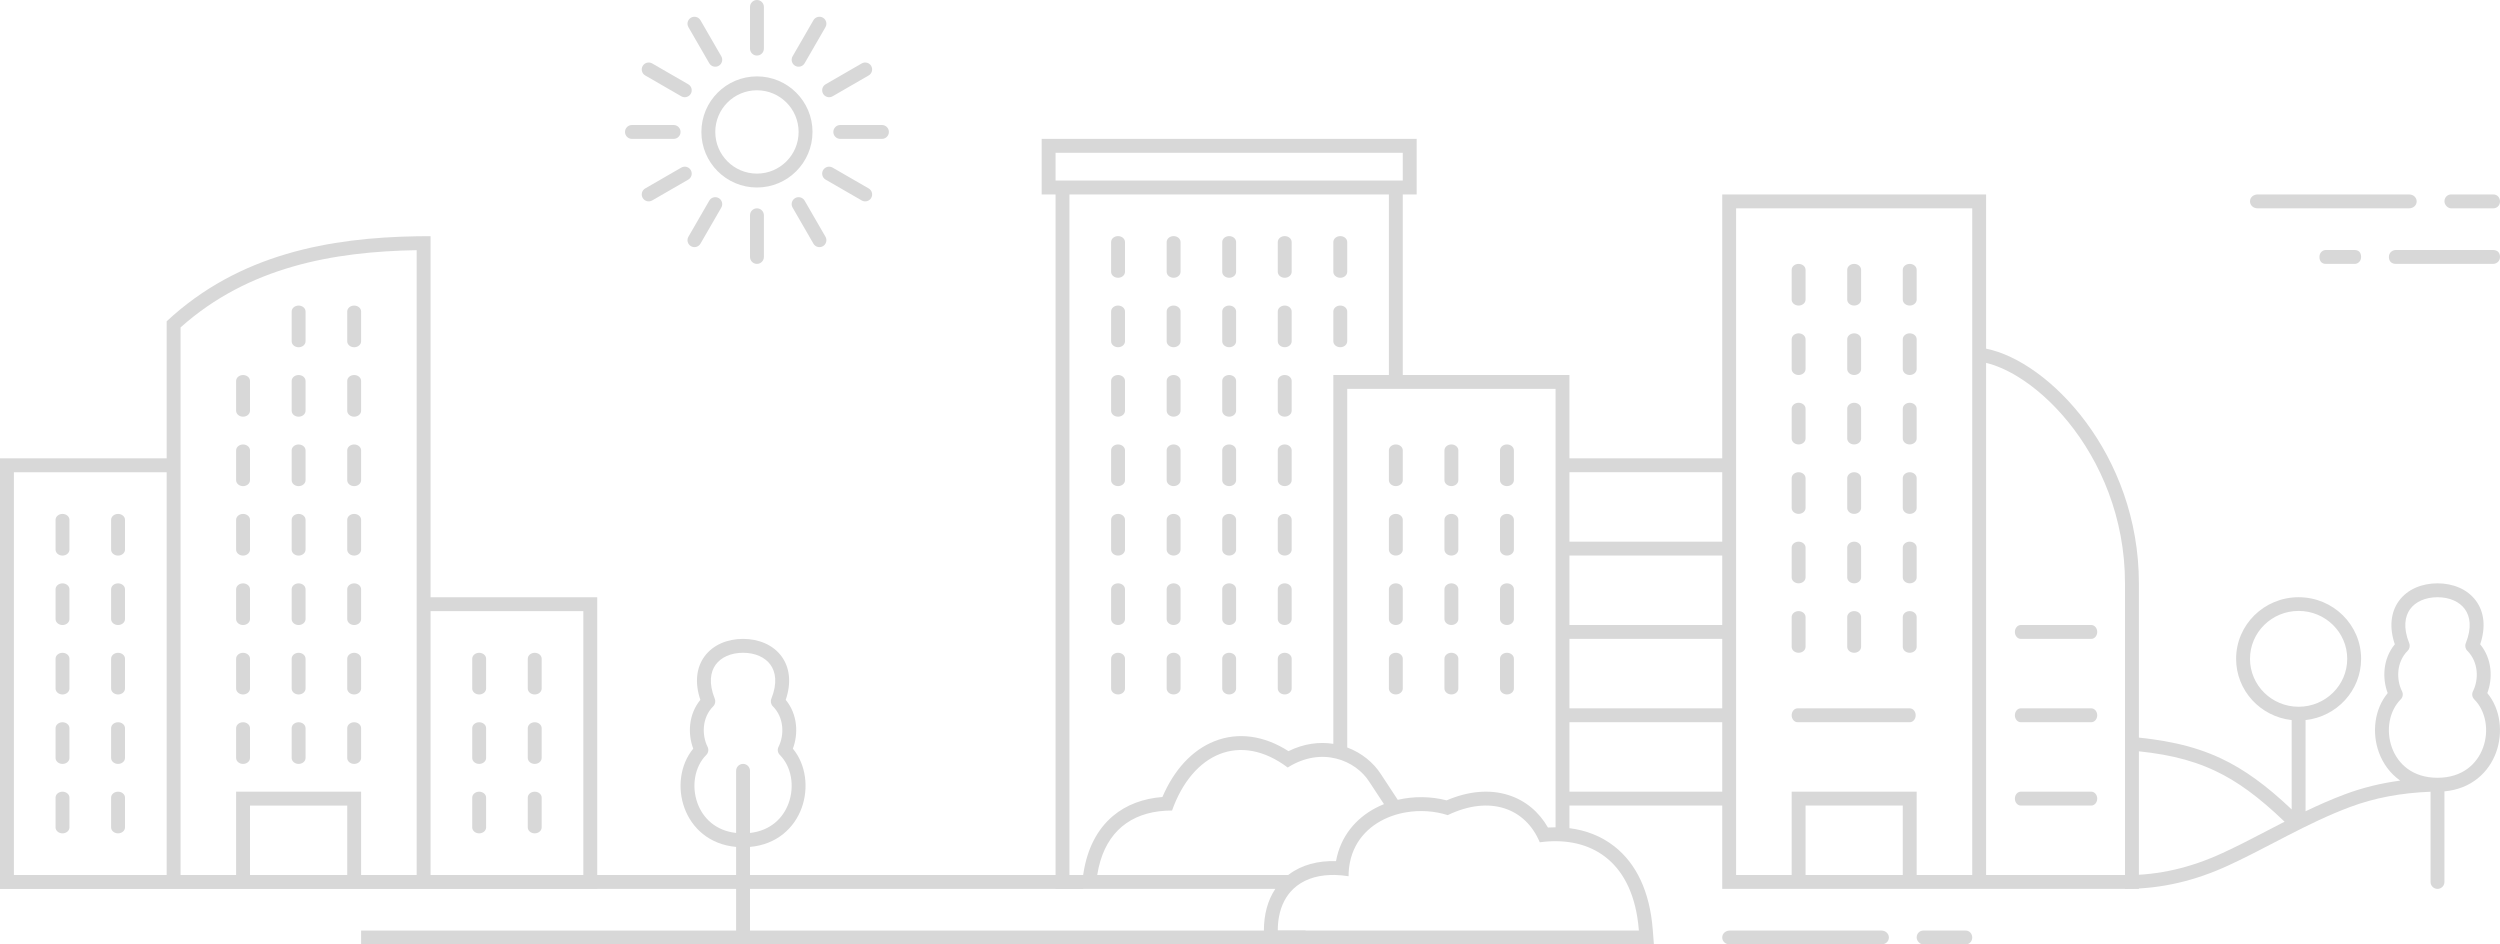 <svg width="180" height="68" viewBox="0 0 180 68" fill="none" xmlns="http://www.w3.org/2000/svg">
    <path d="M54.5 0C54.776 0 55 0.224 55 0.5V3.5C55 3.776 54.776 4 54.5 4C54.224 4 54 3.776 54 3.5V0.5C54 0.224 54.224 0 54.5 0Z" fill="#D8D8D8"/>
    <path fill-rule="evenodd" clip-rule="evenodd" d="M54.5 13.5C56.709 13.5 58.5 11.709 58.5 9.5C58.5 7.291 56.709 5.5 54.5 5.5C52.291 5.5 50.5 7.291 50.5 9.5C50.5 11.709 52.291 13.5 54.5 13.5ZM54.5 12.5C56.157 12.5 57.5 11.157 57.5 9.5C57.5 7.843 56.157 6.5 54.5 6.5C52.843 6.5 51.5 7.843 51.5 9.5C51.5 11.157 52.843 12.5 54.5 12.5Z" fill="#D8D8D8"/>
    <path d="M55 15.5C55 15.224 54.776 15 54.5 15C54.224 15 54 15.224 54 15.5V18.5C54 18.776 54.224 19 54.5 19C54.776 19 55 18.776 55 18.5V15.5Z" fill="#D8D8D8"/>
    <path d="M64 9.5C64 9.776 63.776 10 63.5 10H60.5C60.224 10 60 9.776 60 9.5C60 9.224 60.224 9 60.5 9H63.5C63.776 9 64 9.224 64 9.5Z" fill="#D8D8D8"/>
    <path d="M48.5 10C48.776 10 49 9.776 49 9.5C49 9.224 48.776 9 48.5 9H45.5C45.224 9 45 9.224 45 9.5C45 9.776 45.224 10 45.5 10H48.5Z" fill="#D8D8D8"/>
    <path d="M59.25 1.273C59.489 1.411 59.571 1.717 59.433 1.956L57.933 4.554C57.795 4.793 57.489 4.875 57.25 4.737C57.011 4.599 56.929 4.293 57.067 4.054L58.567 1.456C58.705 1.217 59.011 1.135 59.25 1.273Z" fill="#D8D8D8"/>
    <path d="M51.933 14.946C52.071 14.707 51.989 14.401 51.75 14.263C51.511 14.125 51.205 14.207 51.067 14.446L49.567 17.044C49.429 17.283 49.511 17.589 49.75 17.727C49.989 17.865 50.295 17.783 50.433 17.544L51.933 14.946Z" fill="#D8D8D8"/>
    <path d="M62.727 14.25C62.589 14.489 62.283 14.571 62.044 14.433L59.446 12.933C59.207 12.795 59.125 12.489 59.263 12.25C59.401 12.011 59.707 11.929 59.946 12.067L62.544 13.567C62.783 13.705 62.865 14.011 62.727 14.25Z" fill="#D8D8D8"/>
    <path d="M49.054 6.933C49.293 7.071 49.599 6.989 49.737 6.75C49.875 6.511 49.793 6.205 49.554 6.067L46.956 4.567C46.716 4.429 46.411 4.511 46.273 4.75C46.135 4.989 46.216 5.295 46.456 5.433L49.054 6.933Z" fill="#D8D8D8"/>
    <path d="M62.727 4.75C62.865 4.989 62.783 5.295 62.544 5.433L59.946 6.933C59.707 7.071 59.401 6.989 59.263 6.75C59.125 6.511 59.207 6.205 59.446 6.067L62.044 4.567C62.283 4.429 62.589 4.511 62.727 4.75Z" fill="#D8D8D8"/>
    <path d="M49.554 12.933C49.793 12.795 49.875 12.489 49.737 12.25C49.599 12.011 49.293 11.929 49.054 12.067L46.456 13.567C46.216 13.705 46.135 14.011 46.273 14.25C46.411 14.489 46.716 14.571 46.956 14.433L49.554 12.933Z" fill="#D8D8D8"/>
    <path d="M59.25 17.727C59.011 17.865 58.705 17.783 58.567 17.544L57.067 14.946C56.928 14.707 57.011 14.401 57.25 14.263C57.489 14.125 57.794 14.207 57.933 14.446L59.433 17.044C59.571 17.283 59.489 17.589 59.25 17.727Z" fill="#D8D8D8"/>
    <path d="M51.067 4.554C51.205 4.793 51.511 4.875 51.75 4.737C51.989 4.599 52.071 4.293 51.933 4.054L50.433 1.456C50.294 1.217 49.989 1.135 49.75 1.273C49.511 1.411 49.428 1.717 49.567 1.956L51.067 4.554Z" fill="#D8D8D8"/>
    <path d="M0 63H78V64H0V63Z" fill="#D8D8D8"/>
    <path d="M26 67H94V68H26V67Z" fill="#D8D8D8"/>
    <path d="M18 42.43C18 42.193 17.776 42.002 17.5 42.002C17.224 42.002 17 42.193 17 42.43V44.573C17 44.81 17.224 45.002 17.5 45.002C17.776 45.002 18 44.81 18 44.573V42.43Z" fill="#D8D8D8"/>
    <path d="M21.5 42.002C21.776 42.002 22 42.193 22 42.43V44.573C22 44.81 21.776 45.002 21.5 45.002C21.224 45.002 21 44.81 21 44.573V42.43C21 42.193 21.224 42.002 21.5 42.002Z" fill="#D8D8D8"/>
    <path d="M26 42.43C26 42.193 25.776 42.002 25.5 42.002C25.224 42.002 25 42.193 25 42.43V44.573C25 44.81 25.224 45.002 25.5 45.002C25.776 45.002 26 44.81 26 44.573V42.43Z" fill="#D8D8D8"/>
    <path d="M17.5 47.002C17.776 47.002 18 47.193 18 47.43V49.573C18 49.81 17.776 50.002 17.5 50.002C17.224 50.002 17 49.81 17 49.573V47.43C17 47.193 17.224 47.002 17.5 47.002Z" fill="#D8D8D8"/>
    <path d="M22 47.43C22 47.193 21.776 47.002 21.5 47.002C21.224 47.002 21 47.193 21 47.43V49.573C21 49.81 21.224 50.002 21.5 50.002C21.776 50.002 22 49.81 22 49.573V47.43Z" fill="#D8D8D8"/>
    <path d="M25.5 47.002C25.776 47.002 26 47.193 26 47.43V49.573C26 49.81 25.776 50.002 25.5 50.002C25.224 50.002 25 49.81 25 49.573V47.43C25 47.193 25.224 47.002 25.5 47.002Z" fill="#D8D8D8"/>
    <path d="M18 32.43C18 32.193 17.776 32.002 17.5 32.002C17.224 32.002 17 32.193 17 32.43V34.573C17 34.81 17.224 35.002 17.5 35.002C17.776 35.002 18 34.81 18 34.573V32.43Z" fill="#D8D8D8"/>
    <path d="M21.5 32.002C21.776 32.002 22 32.193 22 32.43V34.573C22 34.81 21.776 35.002 21.5 35.002C21.224 35.002 21 34.81 21 34.573V32.43C21 32.193 21.224 32.002 21.5 32.002Z" fill="#D8D8D8"/>
    <path d="M26 32.43C26 32.193 25.776 32.002 25.5 32.002C25.224 32.002 25 32.193 25 32.43V34.573C25 34.81 25.224 35.002 25.5 35.002C25.776 35.002 26 34.81 26 34.573V32.43Z" fill="#D8D8D8"/>
    <path d="M17.5 37.002C17.776 37.002 18 37.193 18 37.43V39.573C18 39.81 17.776 40.002 17.5 40.002C17.224 40.002 17 39.81 17 39.573V37.43C17 37.193 17.224 37.002 17.5 37.002Z" fill="#D8D8D8"/>
    <path d="M22 37.43C22 37.193 21.776 37.002 21.5 37.002C21.224 37.002 21 37.193 21 37.43V39.573C21 39.81 21.224 40.002 21.5 40.002C21.776 40.002 22 39.81 22 39.573V37.43Z" fill="#D8D8D8"/>
    <path d="M25.5 37.002C25.776 37.002 26 37.193 26 37.43V39.573C26 39.81 25.776 40.002 25.5 40.002C25.224 40.002 25 39.81 25 39.573V37.43C25 37.193 25.224 37.002 25.5 37.002Z" fill="#D8D8D8"/>
    <path d="M18 27.43C18 27.193 17.776 27.002 17.5 27.002C17.224 27.002 17 27.193 17 27.43V29.573C17 29.81 17.224 30.002 17.5 30.002C17.776 30.002 18 29.81 18 29.573V27.43Z" fill="#D8D8D8"/>
    <path d="M21.5 27.002C21.776 27.002 22 27.193 22 27.43V29.573C22 29.81 21.776 30.002 21.5 30.002C21.224 30.002 21 29.81 21 29.573V27.43C21 27.193 21.224 27.002 21.5 27.002Z" fill="#D8D8D8"/>
    <path d="M26 27.43C26 27.193 25.776 27.002 25.5 27.002C25.224 27.002 25 27.193 25 27.43V29.573C25 29.81 25.224 30.002 25.5 30.002C25.776 30.002 26 29.81 26 29.573V27.43Z" fill="#D8D8D8"/>
    <path d="M21.5 22.002C21.776 22.002 22 22.193 22 22.43V24.573C22 24.81 21.776 25.002 21.5 25.002C21.224 25.002 21 24.81 21 24.573V22.43C21 22.193 21.224 22.002 21.5 22.002Z" fill="#D8D8D8"/>
    <path d="M26 22.43C26 22.193 25.776 22.002 25.5 22.002C25.224 22.002 25 22.193 25 22.43V24.573C25 24.81 25.224 25.002 25.5 25.002C25.776 25.002 26 24.81 26 24.573V22.43Z" fill="#D8D8D8"/>
    <path d="M17.5 52.002C17.776 52.002 18 52.193 18 52.43V54.573C18 54.81 17.776 55.002 17.5 55.002C17.224 55.002 17 54.81 17 54.573V52.43C17 52.193 17.224 52.002 17.5 52.002Z" fill="#D8D8D8"/>
    <path d="M22 52.43C22 52.193 21.776 52.002 21.5 52.002C21.224 52.002 21 52.193 21 52.43V54.573C21 54.81 21.224 55.002 21.5 55.002C21.776 55.002 22 54.81 22 54.573V52.43Z" fill="#D8D8D8"/>
    <path d="M25.5 52.002C25.776 52.002 26 52.193 26 52.43V54.573C26 54.81 25.776 55.002 25.5 55.002C25.224 55.002 25 54.81 25 54.573V52.43C25 52.193 25.224 52.002 25.5 52.002Z" fill="#D8D8D8"/>
    <path d="M35 47.43C35 47.193 34.776 47.002 34.5 47.002C34.224 47.002 34 47.193 34 47.43V49.573C34 49.81 34.224 50.002 34.5 50.002C34.776 50.002 35 49.81 35 49.573V47.43Z" fill="#D8D8D8"/>
    <path d="M38.5 47.002C38.776 47.002 39 47.193 39 47.43V49.573C39 49.81 38.776 50.002 38.5 50.002C38.224 50.002 38 49.81 38 49.573V47.43C38 47.193 38.224 47.002 38.5 47.002Z" fill="#D8D8D8"/>
    <path d="M35 52.43C35 52.193 34.776 52.002 34.5 52.002C34.224 52.002 34 52.193 34 52.43V54.573C34 54.81 34.224 55.002 34.5 55.002C34.776 55.002 35 54.81 35 54.573V52.43Z" fill="#D8D8D8"/>
    <path d="M38.5 52.002C38.776 52.002 39 52.193 39 52.43V54.573C39 54.81 38.776 55.002 38.5 55.002C38.224 55.002 38 54.81 38 54.573V52.43C38 52.193 38.224 52.002 38.5 52.002Z" fill="#D8D8D8"/>
    <path d="M35 57.43C35 57.193 34.776 57.002 34.5 57.002C34.224 57.002 34 57.193 34 57.43V59.573C34 59.81 34.224 60.002 34.5 60.002C34.776 60.002 35 59.81 35 59.573V57.43Z" fill="#D8D8D8"/>
    <path d="M38.5 57.002C38.776 57.002 39 57.193 39 57.43V59.573C39 59.81 38.776 60.002 38.5 60.002C38.224 60.002 38 59.81 38 59.573V57.43C38 57.193 38.224 57.002 38.5 57.002Z" fill="#D8D8D8"/>
    <path d="M4.5 42.002C4.776 42.002 5 42.193 5 42.43V44.573C5 44.81 4.776 45.002 4.5 45.002C4.224 45.002 4 44.81 4 44.573V42.43C4 42.193 4.224 42.002 4.5 42.002Z" fill="#D8D8D8"/>
    <path d="M9 42.43C9 42.193 8.776 42.002 8.5 42.002C8.224 42.002 8 42.193 8 42.43V44.573C8 44.81 8.224 45.002 8.5 45.002C8.776 45.002 9 44.81 9 44.573V42.43Z" fill="#D8D8D8"/>
    <path d="M4.5 37.002C4.776 37.002 5 37.193 5 37.43V39.573C5 39.81 4.776 40.002 4.5 40.002C4.224 40.002 4 39.81 4 39.573V37.43C4 37.193 4.224 37.002 4.5 37.002Z" fill="#D8D8D8"/>
    <path d="M9 37.43C9 37.193 8.776 37.002 8.5 37.002C8.224 37.002 8 37.193 8 37.43V39.573C8 39.81 8.224 40.002 8.5 40.002C8.776 40.002 9 39.81 9 39.573V37.43Z" fill="#D8D8D8"/>
    <path d="M4.5 47.002C4.776 47.002 5 47.193 5 47.43V49.573C5 49.81 4.776 50.002 4.5 50.002C4.224 50.002 4 49.81 4 49.573V47.43C4 47.193 4.224 47.002 4.5 47.002Z" fill="#D8D8D8"/>
    <path d="M9 47.43C9 47.193 8.776 47.002 8.5 47.002C8.224 47.002 8 47.193 8 47.43V49.573C8 49.81 8.224 50.002 8.5 50.002C8.776 50.002 9 49.81 9 49.573V47.43Z" fill="#D8D8D8"/>
    <path d="M4.5 52.002C4.776 52.002 5 52.193 5 52.43V54.573C5 54.81 4.776 55.002 4.5 55.002C4.224 55.002 4 54.81 4 54.573V52.43C4 52.193 4.224 52.002 4.5 52.002Z" fill="#D8D8D8"/>
    <path d="M9 52.43C9 52.193 8.776 52.002 8.5 52.002C8.224 52.002 8 52.193 8 52.43V54.573C8 54.81 8.224 55.002 8.5 55.002C8.776 55.002 9 54.81 9 54.573V52.43Z" fill="#D8D8D8"/>
    <path d="M4.5 57.002C4.776 57.002 5 57.193 5 57.43V59.573C5 59.81 4.776 60.002 4.5 60.002C4.224 60.002 4 59.81 4 59.573V57.43C4 57.193 4.224 57.002 4.5 57.002Z" fill="#D8D8D8"/>
    <path d="M9 57.43C9 57.193 8.776 57.002 8.5 57.002C8.224 57.002 8 57.193 8 57.43V59.573C8 59.81 8.224 60.002 8.5 60.002C8.776 60.002 9 59.81 9 59.573V57.43Z" fill="#D8D8D8"/>
    <path fill-rule="evenodd" clip-rule="evenodd" d="M0 64.001V33.002H12V23.134C17.219 18.264 23.789 17.117 30 17.012C30.334 17.006 30.668 17.004 31 17.004V43.002H43V64.001H0ZM13 23.575C17.896 19.201 24.02 18.115 30 18.012V63.001H26V57.002H17V63.001H13V23.575ZM25 63.001H18V58.002H25V63.001ZM31 63.002V44.002H42V63.002H31ZM12 34.002H1V63.002H12V34.002Z" fill="#D8D8D8"/>
    <path fill-rule="evenodd" clip-rule="evenodd" d="M53.5 46C52.383 46 51.337 46.42 50.721 47.268C50.139 48.067 50.008 49.149 50.426 50.389C49.557 51.449 49.517 52.853 49.913 53.903C48.953 55.066 48.764 56.754 49.28 58.171C49.803 59.611 51.061 60.803 53 60.978L53 67.5C53 67.776 53.224 68 53.5 68C53.776 68 54 67.776 54 67.5L54 60.978C55.939 60.803 57.196 59.611 57.72 58.171C58.235 56.754 58.047 55.066 57.087 53.903C57.483 52.853 57.443 51.449 56.573 50.389C56.992 49.149 56.86 48.067 56.279 47.268C55.662 46.42 54.617 46 53.5 46ZM54 59.973C55.48 59.807 56.39 58.903 56.78 57.829C57.226 56.604 56.986 55.193 56.146 54.354C55.994 54.201 55.956 53.969 56.053 53.776C56.48 52.922 56.46 51.667 55.646 50.854C55.505 50.712 55.461 50.5 55.535 50.314C55.99 49.179 55.844 48.37 55.47 47.857C55.087 47.33 54.383 47 53.5 47C52.617 47 51.913 47.33 51.529 47.857C51.156 48.37 51.01 49.179 51.464 50.314C51.538 50.5 51.495 50.712 51.353 50.854C50.539 51.667 50.52 52.922 50.947 53.776C51.043 53.969 51.005 54.201 50.853 54.354C50.013 55.193 49.774 56.604 50.219 57.829C50.61 58.903 51.52 59.807 53 59.973L53 55.5C53 55.224 53.224 55 53.5 55C53.776 55 54 55.224 54 55.5L54 59.973Z" fill="#D8D8D8"/>
    <path fill-rule="evenodd" clip-rule="evenodd" d="M172.721 43.268C173.337 42.42 174.383 42 175.5 42C176.617 42 177.662 42.42 178.279 43.268C178.86 44.067 178.992 45.149 178.573 46.389C179.443 47.449 179.483 48.853 179.087 49.903C180.047 51.066 180.235 52.754 179.72 54.171C179.196 55.611 177.939 56.803 176 56.978V63.5C176 63.776 175.776 64 175.5 64C175.224 64 175 63.776 175 63.5V57.005C172.891 57.087 170.98 57.438 169.178 58.114C167.63 58.695 166.166 59.413 164.723 60.155C164.388 60.327 164.054 60.501 163.72 60.675C162.62 61.247 161.523 61.818 160.418 62.324C158.101 63.386 155.695 64 153 64V63.014C155.487 63.014 157.739 62.465 159.997 61.43C161.076 60.935 162.144 60.38 163.239 59.811L163.241 59.809C163.578 59.634 163.917 59.458 164.26 59.281C164.337 59.242 164.413 59.203 164.49 59.163C162.636 57.382 161.083 56.249 159.496 55.503C157.607 54.614 155.67 54.216 153 54V53.014C155.716 53.234 157.876 53.648 159.926 54.613C161.588 55.395 163.178 56.551 165 58.278V51.845C162.75 51.6 161 49.719 161 47.436C161 44.986 163.015 43 165.5 43C167.985 43 170 44.986 170 47.436C170 49.719 168.25 51.6 166 51.845V58.412C166.911 57.974 167.848 57.558 168.822 57.193C170.082 56.72 171.405 56.393 172.815 56.203C172.084 55.688 171.57 54.968 171.28 54.171C170.764 52.754 170.953 51.066 171.913 49.903C171.517 48.853 171.557 47.449 172.426 46.389C172.008 45.149 172.14 44.067 172.721 43.268ZM173.529 43.857C173.156 44.37 173.01 45.179 173.464 46.314C173.538 46.5 173.495 46.712 173.353 46.854C172.539 47.667 172.52 48.922 172.947 49.776C173.043 49.969 173.005 50.201 172.853 50.354C172.013 51.193 171.774 52.604 172.22 53.829C172.652 55.019 173.723 56 175.5 56C177.277 56 178.347 55.019 178.78 53.829C179.226 52.604 178.986 51.193 178.146 50.354C177.994 50.201 177.956 49.969 178.053 49.776C178.48 48.922 178.46 47.667 177.646 46.854C177.505 46.712 177.461 46.5 177.536 46.314C177.99 45.179 177.844 44.37 177.47 43.857C177.087 43.33 176.383 43 175.5 43C174.617 43 173.913 43.33 173.529 43.857ZM169 47.436C169 49.342 167.433 50.886 165.5 50.886C163.567 50.886 162 49.342 162 47.436C162 45.531 163.567 43.986 165.5 43.986C167.433 43.986 169 45.531 169 47.436Z" fill="#D8D8D8"/>
    <path d="M135.451 68H124.549C124.206 68 124 67.75 124 67.5C124 67.188 124.274 67 124.549 67H135.451C135.794 67 136 67.25 136 67.5C136 67.812 135.726 68 135.451 68Z" fill="#D8D8D8"/>
    <path d="M141.522 68H138.478C138.239 68 138 67.75 138 67.5C138 67.188 138.239 67 138.478 67H141.522C141.821 67 142 67.25 142 67.5C142 67.812 141.761 68 141.522 68Z" fill="#D8D8D8"/>
    <path d="M173.451 15H162.549C162.206 15 162 14.75 162 14.5C162 14.188 162.274 14 162.549 14H173.451C173.794 14 174 14.25 174 14.5C174 14.812 173.726 15 173.451 15Z" fill="#D8D8D8"/>
    <path d="M179.522 15H176.478C176.239 15 176 14.75 176 14.5C176 14.188 176.239 14 176.478 14H179.522C179.821 14 180 14.25 180 14.5C180 14.812 179.761 15 179.522 15Z" fill="#D8D8D8"/>
    <path d="M179.496 18H172.504C172.252 18 172 18.188 172 18.5C172 18.812 172.189 19 172.504 19H179.496C179.748 19 180 18.812 180 18.5C180 18.188 179.811 18 179.496 18Z" fill="#D8D8D8"/>
    <path d="M167 18.5C167 18.188 167.231 18 167.462 18H169.538C169.827 18 170 18.188 170 18.5C170 18.812 169.769 19 169.538 19H167.462C167.173 19 167 18.812 167 18.5Z" fill="#D8D8D8"/>
    <path d="M129.5 19C129.776 19 130 19.192 130 19.429V21.571C130 21.808 129.776 22 129.5 22C129.224 22 129 21.808 129 21.571V19.429C129 19.192 129.224 19 129.5 19Z" fill="#D8D8D8"/>
    <path d="M130 24.429C130 24.192 129.776 24 129.5 24C129.224 24 129 24.192 129 24.429V26.571C129 26.808 129.224 27 129.5 27C129.776 27 130 26.808 130 26.571V24.429Z" fill="#D8D8D8"/>
    <path d="M130 29.429C130 29.192 129.776 29 129.5 29C129.224 29 129 29.192 129 29.429V31.571C129 31.808 129.224 32 129.5 32C129.776 32 130 31.808 130 31.571V29.429Z" fill="#D8D8D8"/>
    <path d="M129.5 39C129.776 39 130 39.192 130 39.429V41.571C130 41.808 129.776 42 129.5 42C129.224 42 129 41.808 129 41.571V39.429C129 39.192 129.224 39 129.5 39Z" fill="#D8D8D8"/>
    <path d="M133.5 39C133.776 39 134 39.192 134 39.429V41.571C134 41.808 133.776 42 133.5 42C133.224 42 133 41.808 133 41.571V39.429C133 39.192 133.224 39 133.5 39Z" fill="#D8D8D8"/>
    <path d="M138 39.429C138 39.192 137.776 39 137.5 39C137.224 39 137 39.192 137 39.429V41.571C137 41.808 137.224 42 137.5 42C137.776 42 138 41.808 138 41.571V39.429Z" fill="#D8D8D8"/>
    <path d="M129.5 44C129.776 44 130 44.192 130 44.429V46.571C130 46.808 129.776 47 129.5 47C129.224 47 129 46.808 129 46.571V44.429C129 44.192 129.224 44 129.5 44Z" fill="#D8D8D8"/>
    <path d="M134 44.429C134 44.192 133.776 44 133.5 44C133.224 44 133 44.192 133 44.429V46.571C133 46.808 133.224 47 133.5 47C133.776 47 134 46.808 134 46.571V44.429Z" fill="#D8D8D8"/>
    <path d="M137.5 44C137.776 44 138 44.192 138 44.429V46.571C138 46.808 137.776 47 137.5 47C137.224 47 137 46.808 137 46.571V44.429C137 44.192 137.224 44 137.5 44Z" fill="#D8D8D8"/>
    <path d="M137.5 52C137.737 52 137.929 51.776 137.929 51.5C137.929 51.224 137.737 51 137.5 51L129.428 51C129.192 51 129 51.224 129 51.5C129 51.776 129.192 52 129.428 52L137.5 52Z" fill="#D8D8D8"/>
    <path d="M133.5 29C133.776 29 134 29.192 134 29.429V31.571C134 31.808 133.776 32 133.5 32C133.224 32 133 31.808 133 31.571V29.429C133 29.192 133.224 29 133.5 29Z" fill="#D8D8D8"/>
    <path d="M138 29.429C138 29.192 137.776 29 137.5 29C137.224 29 137 29.192 137 29.429V31.571C137 31.808 137.224 32 137.5 32C137.776 32 138 31.808 138 31.571V29.429Z" fill="#D8D8D8"/>
    <path d="M129.5 34C129.776 34 130 34.192 130 34.429V36.571C130 36.808 129.776 37 129.5 37C129.224 37 129 36.808 129 36.571V34.429C129 34.192 129.224 34 129.5 34Z" fill="#D8D8D8"/>
    <path d="M134 34.429C134 34.192 133.776 34 133.5 34C133.224 34 133 34.192 133 34.429V36.571C133 36.808 133.224 37 133.5 37C133.776 37 134 36.808 134 36.571V34.429Z" fill="#D8D8D8"/>
    <path d="M137.5 34C137.776 34 138 34.192 138 34.429V36.571C138 36.808 137.776 37 137.5 37C137.224 37 137 36.808 137 36.571V34.429C137 34.192 137.224 34 137.5 34Z" fill="#D8D8D8"/>
    <path d="M134 24.429C134 24.192 133.776 24 133.5 24C133.224 24 133 24.192 133 24.429V26.571C133 26.808 133.224 27 133.5 27C133.776 27 134 26.808 134 26.571V24.429Z" fill="#D8D8D8"/>
    <path d="M137.5 24C137.776 24 138 24.192 138 24.429V26.571C138 26.808 137.776 27 137.5 27C137.224 27 137 26.808 137 26.571V24.429C137 24.192 137.224 24 137.5 24Z" fill="#D8D8D8"/>
    <path d="M134 19.429C134 19.192 133.776 19 133.5 19C133.224 19 133 19.192 133 19.429V21.571C133 21.808 133.224 22 133.5 22C133.776 22 134 21.808 134 21.571V19.429Z" fill="#D8D8D8"/>
    <path d="M137.5 19C137.776 19 138 19.192 138 19.429V21.571C138 21.808 137.776 22 137.5 22C137.224 22 137 21.808 137 21.571V19.429C137 19.192 137.224 19 137.5 19Z" fill="#D8D8D8"/>
    <path d="M100.5 32C100.776 32 101 32.192 101 32.429V34.571C101 34.808 100.776 35 100.5 35C100.224 35 100 34.808 100 34.571V32.429C100 32.192 100.224 32 100.5 32Z" fill="#D8D8D8"/>
    <path d="M105 32.429C105 32.192 104.776 32 104.5 32C104.224 32 104 32.192 104 32.429V34.571C104 34.808 104.224 35 104.5 35C104.776 35 105 34.808 105 34.571V32.429Z" fill="#D8D8D8"/>
    <path d="M108.5 32C108.776 32 109 32.192 109 32.429V34.571C109 34.808 108.776 35 108.5 35C108.224 35 108 34.808 108 34.571V32.429C108 32.192 108.224 32 108.5 32Z" fill="#D8D8D8"/>
    <path d="M101 37.429C101 37.192 100.776 37 100.5 37C100.224 37 100 37.192 100 37.429V39.571C100 39.808 100.224 40 100.5 40C100.776 40 101 39.808 101 39.571V37.429Z" fill="#D8D8D8"/>
    <path d="M104.5 37C104.776 37 105 37.192 105 37.429V39.571C105 39.808 104.776 40 104.5 40C104.224 40 104 39.808 104 39.571V37.429C104 37.192 104.224 37 104.5 37Z" fill="#D8D8D8"/>
    <path d="M109 37.429C109 37.192 108.776 37 108.5 37C108.224 37 108 37.192 108 37.429V39.571C108 39.808 108.224 40 108.5 40C108.776 40 109 39.808 109 39.571V37.429Z" fill="#D8D8D8"/>
    <path d="M100.5 42C100.776 42 101 42.192 101 42.429V44.571C101 44.808 100.776 45 100.5 45C100.224 45 100 44.808 100 44.571V42.429C100 42.192 100.224 42 100.5 42Z" fill="#D8D8D8"/>
    <path d="M105 42.429C105 42.192 104.776 42 104.5 42C104.224 42 104 42.192 104 42.429V44.571C104 44.808 104.224 45 104.5 45C104.776 45 105 44.808 105 44.571V42.429Z" fill="#D8D8D8"/>
    <path d="M108.5 42C108.776 42 109 42.192 109 42.429V44.571C109 44.808 108.776 45 108.5 45C108.224 45 108 44.808 108 44.571V42.429C108 42.192 108.224 42 108.5 42Z" fill="#D8D8D8"/>
    <path d="M101 47.429C101 47.192 100.776 47 100.5 47C100.224 47 100 47.192 100 47.429V49.571C100 49.808 100.224 50 100.5 50C100.776 50 101 49.808 101 49.571V47.429Z" fill="#D8D8D8"/>
    <path d="M104.5 47C104.776 47 105 47.192 105 47.429V49.571C105 49.808 104.776 50 104.5 50C104.224 50 104 49.808 104 49.571V47.429C104 47.192 104.224 47 104.5 47Z" fill="#D8D8D8"/>
    <path d="M109 47.429C109 47.192 108.776 47 108.5 47C108.224 47 108 47.192 108 47.429V49.571C108 49.808 108.224 50 108.5 50C108.776 50 109 49.808 109 49.571V47.429Z" fill="#D8D8D8"/>
    <path d="M80.5 17C80.776 17 81 17.192 81 17.429V19.571C81 19.808 80.776 20 80.5 20C80.224 20 80 19.808 80 19.571V17.429C80 17.192 80.224 17 80.5 17Z" fill="#D8D8D8"/>
    <path d="M80.5 22C80.776 22 81 22.192 81 22.429V24.571C81 24.808 80.776 25 80.5 25C80.224 25 80 24.808 80 24.571V22.429C80 22.192 80.224 22 80.5 22Z" fill="#D8D8D8"/>
    <path d="M85 22.429C85 22.192 84.776 22 84.5 22C84.224 22 84 22.192 84 22.429V24.571C84 24.808 84.224 25 84.5 25C84.776 25 85 24.808 85 24.571V22.429Z" fill="#D8D8D8"/>
    <path d="M88.5 22C88.776 22 89 22.192 89 22.429V24.571C89 24.808 88.776 25 88.5 25C88.224 25 88 24.808 88 24.571V22.429C88 22.192 88.224 22 88.5 22Z" fill="#D8D8D8"/>
    <path d="M93 22.429C93 22.192 92.776 22 92.5 22C92.224 22 92 22.192 92 22.429V24.571C92 24.808 92.224 25 92.5 25C92.776 25 93 24.808 93 24.571V22.429Z" fill="#D8D8D8"/>
    <path d="M85 17.429C85 17.192 84.776 17 84.5 17C84.224 17 84 17.192 84 17.429V19.571C84 19.808 84.224 20 84.5 20C84.776 20 85 19.808 85 19.571V17.429Z" fill="#D8D8D8"/>
    <path d="M88.5 17C88.776 17 89 17.192 89 17.429V19.571C89 19.808 88.776 20 88.5 20C88.224 20 88 19.808 88 19.571V17.429C88 17.192 88.224 17 88.5 17Z" fill="#D8D8D8"/>
    <path d="M93 17.429C93 17.192 92.776 17 92.5 17C92.224 17 92 17.192 92 17.429V19.571C92 19.808 92.224 20 92.5 20C92.776 20 93 19.808 93 19.571V17.429Z" fill="#D8D8D8"/>
    <path d="M96.5 22C96.776 22 97 22.192 97 22.429V24.571C97 24.808 96.776 25 96.5 25C96.224 25 96 24.808 96 24.571V22.429C96 22.192 96.224 22 96.5 22Z" fill="#D8D8D8"/>
    <path d="M97 17.429C97 17.192 96.776 17 96.5 17C96.224 17 96 17.192 96 17.429V19.571C96 19.808 96.224 20 96.5 20C96.776 20 97 19.808 97 19.571V17.429Z" fill="#D8D8D8"/>
    <path d="M80.5 27C80.776 27 81 27.192 81 27.429V29.571C81 29.808 80.776 30 80.5 30C80.224 30 80 29.808 80 29.571V27.429C80 27.192 80.224 27 80.5 27Z" fill="#D8D8D8"/>
    <path d="M85 27.429C85 27.192 84.776 27 84.5 27C84.224 27 84 27.192 84 27.429V29.571C84 29.808 84.224 30 84.5 30C84.776 30 85 29.808 85 29.571V27.429Z" fill="#D8D8D8"/>
    <path d="M88.5 27C88.776 27 89 27.192 89 27.429V29.571C89 29.808 88.776 30 88.5 30C88.224 30 88 29.808 88 29.571V27.429C88 27.192 88.224 27 88.5 27Z" fill="#D8D8D8"/>
    <path d="M93 27.429C93 27.192 92.776 27 92.5 27C92.224 27 92 27.192 92 27.429V29.571C92 29.808 92.224 30 92.5 30C92.776 30 93 29.808 93 29.571V27.429Z" fill="#D8D8D8"/>
    <path d="M80.5 32C80.776 32 81 32.192 81 32.429V34.571C81 34.808 80.776 35 80.5 35C80.224 35 80 34.808 80 34.571V32.429C80 32.192 80.224 32 80.5 32Z" fill="#D8D8D8"/>
    <path d="M85 32.429C85 32.192 84.776 32 84.5 32C84.224 32 84 32.192 84 32.429V34.571C84 34.808 84.224 35 84.5 35C84.776 35 85 34.808 85 34.571V32.429Z" fill="#D8D8D8"/>
    <path d="M88.5 32C88.776 32 89 32.192 89 32.429V34.571C89 34.808 88.776 35 88.5 35C88.224 35 88 34.808 88 34.571V32.429C88 32.192 88.224 32 88.5 32Z" fill="#D8D8D8"/>
    <path d="M93 32.429C93 32.192 92.776 32 92.5 32C92.224 32 92 32.192 92 32.429V34.571C92 34.808 92.224 35 92.5 35C92.776 35 93 34.808 93 34.571V32.429Z" fill="#D8D8D8"/>
    <path d="M80.5 37C80.776 37 81 37.192 81 37.429V39.571C81 39.808 80.776 40 80.5 40C80.224 40 80 39.808 80 39.571V37.429C80 37.192 80.224 37 80.5 37Z" fill="#D8D8D8"/>
    <path d="M85 37.429C85 37.192 84.776 37 84.5 37C84.224 37 84 37.192 84 37.429V39.571C84 39.808 84.224 40 84.5 40C84.776 40 85 39.808 85 39.571V37.429Z" fill="#D8D8D8"/>
    <path d="M88.5 37C88.776 37 89 37.192 89 37.429V39.571C89 39.808 88.776 40 88.5 40C88.224 40 88 39.808 88 39.571V37.429C88 37.192 88.224 37 88.5 37Z" fill="#D8D8D8"/>
    <path d="M93 37.429C93 37.192 92.776 37 92.5 37C92.224 37 92 37.192 92 37.429V39.571C92 39.808 92.224 40 92.5 40C92.776 40 93 39.808 93 39.571V37.429Z" fill="#D8D8D8"/>
    <path d="M80.5 42C80.776 42 81 42.192 81 42.429V44.571C81 44.808 80.776 45 80.5 45C80.224 45 80 44.808 80 44.571V42.429C80 42.192 80.224 42 80.5 42Z" fill="#D8D8D8"/>
    <path d="M85 42.429C85 42.192 84.776 42 84.5 42C84.224 42 84 42.192 84 42.429V44.571C84 44.808 84.224 45 84.5 45C84.776 45 85 44.808 85 44.571V42.429Z" fill="#D8D8D8"/>
    <path d="M88.5 42C88.776 42 89 42.192 89 42.429V44.571C89 44.808 88.776 45 88.5 45C88.224 45 88 44.808 88 44.571V42.429C88 42.192 88.224 42 88.5 42Z" fill="#D8D8D8"/>
    <path d="M93 42.429C93 42.192 92.776 42 92.5 42C92.224 42 92 42.192 92 42.429V44.571C92 44.808 92.224 45 92.5 45C92.776 45 93 44.808 93 44.571V42.429Z" fill="#D8D8D8"/>
    <path d="M80.5 47C80.776 47 81 47.192 81 47.429V49.571C81 49.808 80.776 50 80.5 50C80.224 50 80 49.808 80 49.571V47.429C80 47.192 80.224 47 80.5 47Z" fill="#D8D8D8"/>
    <path d="M85 47.429C85 47.192 84.776 47 84.5 47C84.224 47 84 47.192 84 47.429V49.571C84 49.808 84.224 50 84.5 50C84.776 50 85 49.808 85 49.571V47.429Z" fill="#D8D8D8"/>
    <path d="M88.5 47C88.776 47 89 47.192 89 47.429V49.571C89 49.808 88.776 50 88.5 50C88.224 50 88 49.808 88 49.571V47.429C88 47.192 88.224 47 88.5 47Z" fill="#D8D8D8"/>
    <path d="M93 47.429C93 47.192 92.776 47 92.5 47C92.224 47 92 47.192 92 47.429V49.571C92 49.808 92.224 50 92.5 50C92.776 50 93 49.808 93 49.571V47.429Z" fill="#D8D8D8"/>
    <path d="M151 51.5C151 51.776 150.808 52 150.571 52H145.5C145.263 52 145.071 51.776 145.071 51.5C145.071 51.224 145.263 51 145.5 51H150.571C150.808 51 151 51.224 151 51.5Z" fill="#D8D8D8"/>
    <path d="M150.571 46C150.808 46 151 45.776 151 45.5C151 45.224 150.808 45 150.571 45H145.5C145.263 45 145.071 45.224 145.071 45.5C145.071 45.776 145.263 46 145.5 46H150.571Z" fill="#D8D8D8"/>
    <path d="M151 57.5C151 57.776 150.808 58 150.571 58H145.5C145.263 58 145.071 57.776 145.071 57.5C145.071 57.224 145.263 57 145.5 57H150.571C150.808 57 151 57.224 151 57.5Z" fill="#D8D8D8"/>
    <path fill-rule="evenodd" clip-rule="evenodd" d="M101 14H102V10H75V14H76V64L91.822 64C91.275 64.822 91 65.848 91 67V68L119.081 68L118.997 66.923C118.784 64.179 117.805 62.174 116.24 60.943C115.286 60.193 114.173 59.777 113 59.629V58H124V64H154V42C154 32.71 147.527 26.009 143 25.104V14H124V33H113V27H101V14ZM138 63H142V15H125V63H129V57H138V63ZM130 63H137V58H130V63ZM112 59.566V28H97V53.818C98.038 54.206 98.897 54.91 99.432 55.75L100.639 57.587C101.792 57.318 103.023 57.334 104.157 57.626C105.736 56.949 107.274 56.818 108.618 57.248C109.84 57.638 110.811 58.463 111.453 59.582C111.636 59.571 111.818 59.566 112 59.566ZM96 53.556V27H100V14H77V63H77.987L78.012 62.844C78.285 61.116 78.989 59.715 80.131 58.753C81.108 57.929 82.33 57.492 83.695 57.383C84.517 55.46 85.806 54.012 87.449 53.364C89.135 52.698 90.999 52.948 92.771 54.083C93.885 53.532 94.995 53.398 96 53.556ZM101 11H76V13H101V11ZM113 39V34H124V39H113ZM113 45V40H124V45H113ZM113 51V46H124V51H113ZM124 57H113V52H124V57ZM153 63H143V26.128C143.679 26.291 144.443 26.611 145.254 27.104C146.482 27.851 147.757 28.959 148.911 30.381C151.22 33.222 153 37.254 153 42V63ZM93.12 64C93.77 63.382 94.678 63.038 95.777 63H95.776C95.882 62.996 95.989 62.995 96.099 62.997C96.418 63.003 96.751 63.033 97.098 63.089C97.098 62.737 97.131 62.404 97.194 62.092C97.532 60.395 98.736 59.283 100.209 58.754C100.539 58.636 100.881 58.547 101.231 58.488C102.228 58.317 103.281 58.384 104.235 58.689C107.294 57.222 109.843 58.2 110.863 60.645C114.187 60.189 117.168 61.678 117.88 66C117.933 66.318 117.973 66.651 118 67L92 67C92 66.645 92.03 66.311 92.088 66C92.243 65.168 92.598 64.496 93.12 64ZM99.647 57.898C99.445 57.979 99.248 58.069 99.056 58.17C97.633 58.914 96.516 60.206 96.193 62C94.902 61.963 93.726 62.265 92.8 62.962C92.784 62.975 92.767 62.987 92.751 63H79C79.056 62.646 79.131 62.313 79.224 62C79.95 59.571 81.784 58.357 84.388 58.357C85.857 54.229 89.285 52.681 92.714 55.261C95.163 53.713 97.612 54.745 98.592 56.293L99.647 57.898Z" fill="#D8D8D8"/>
</svg>
